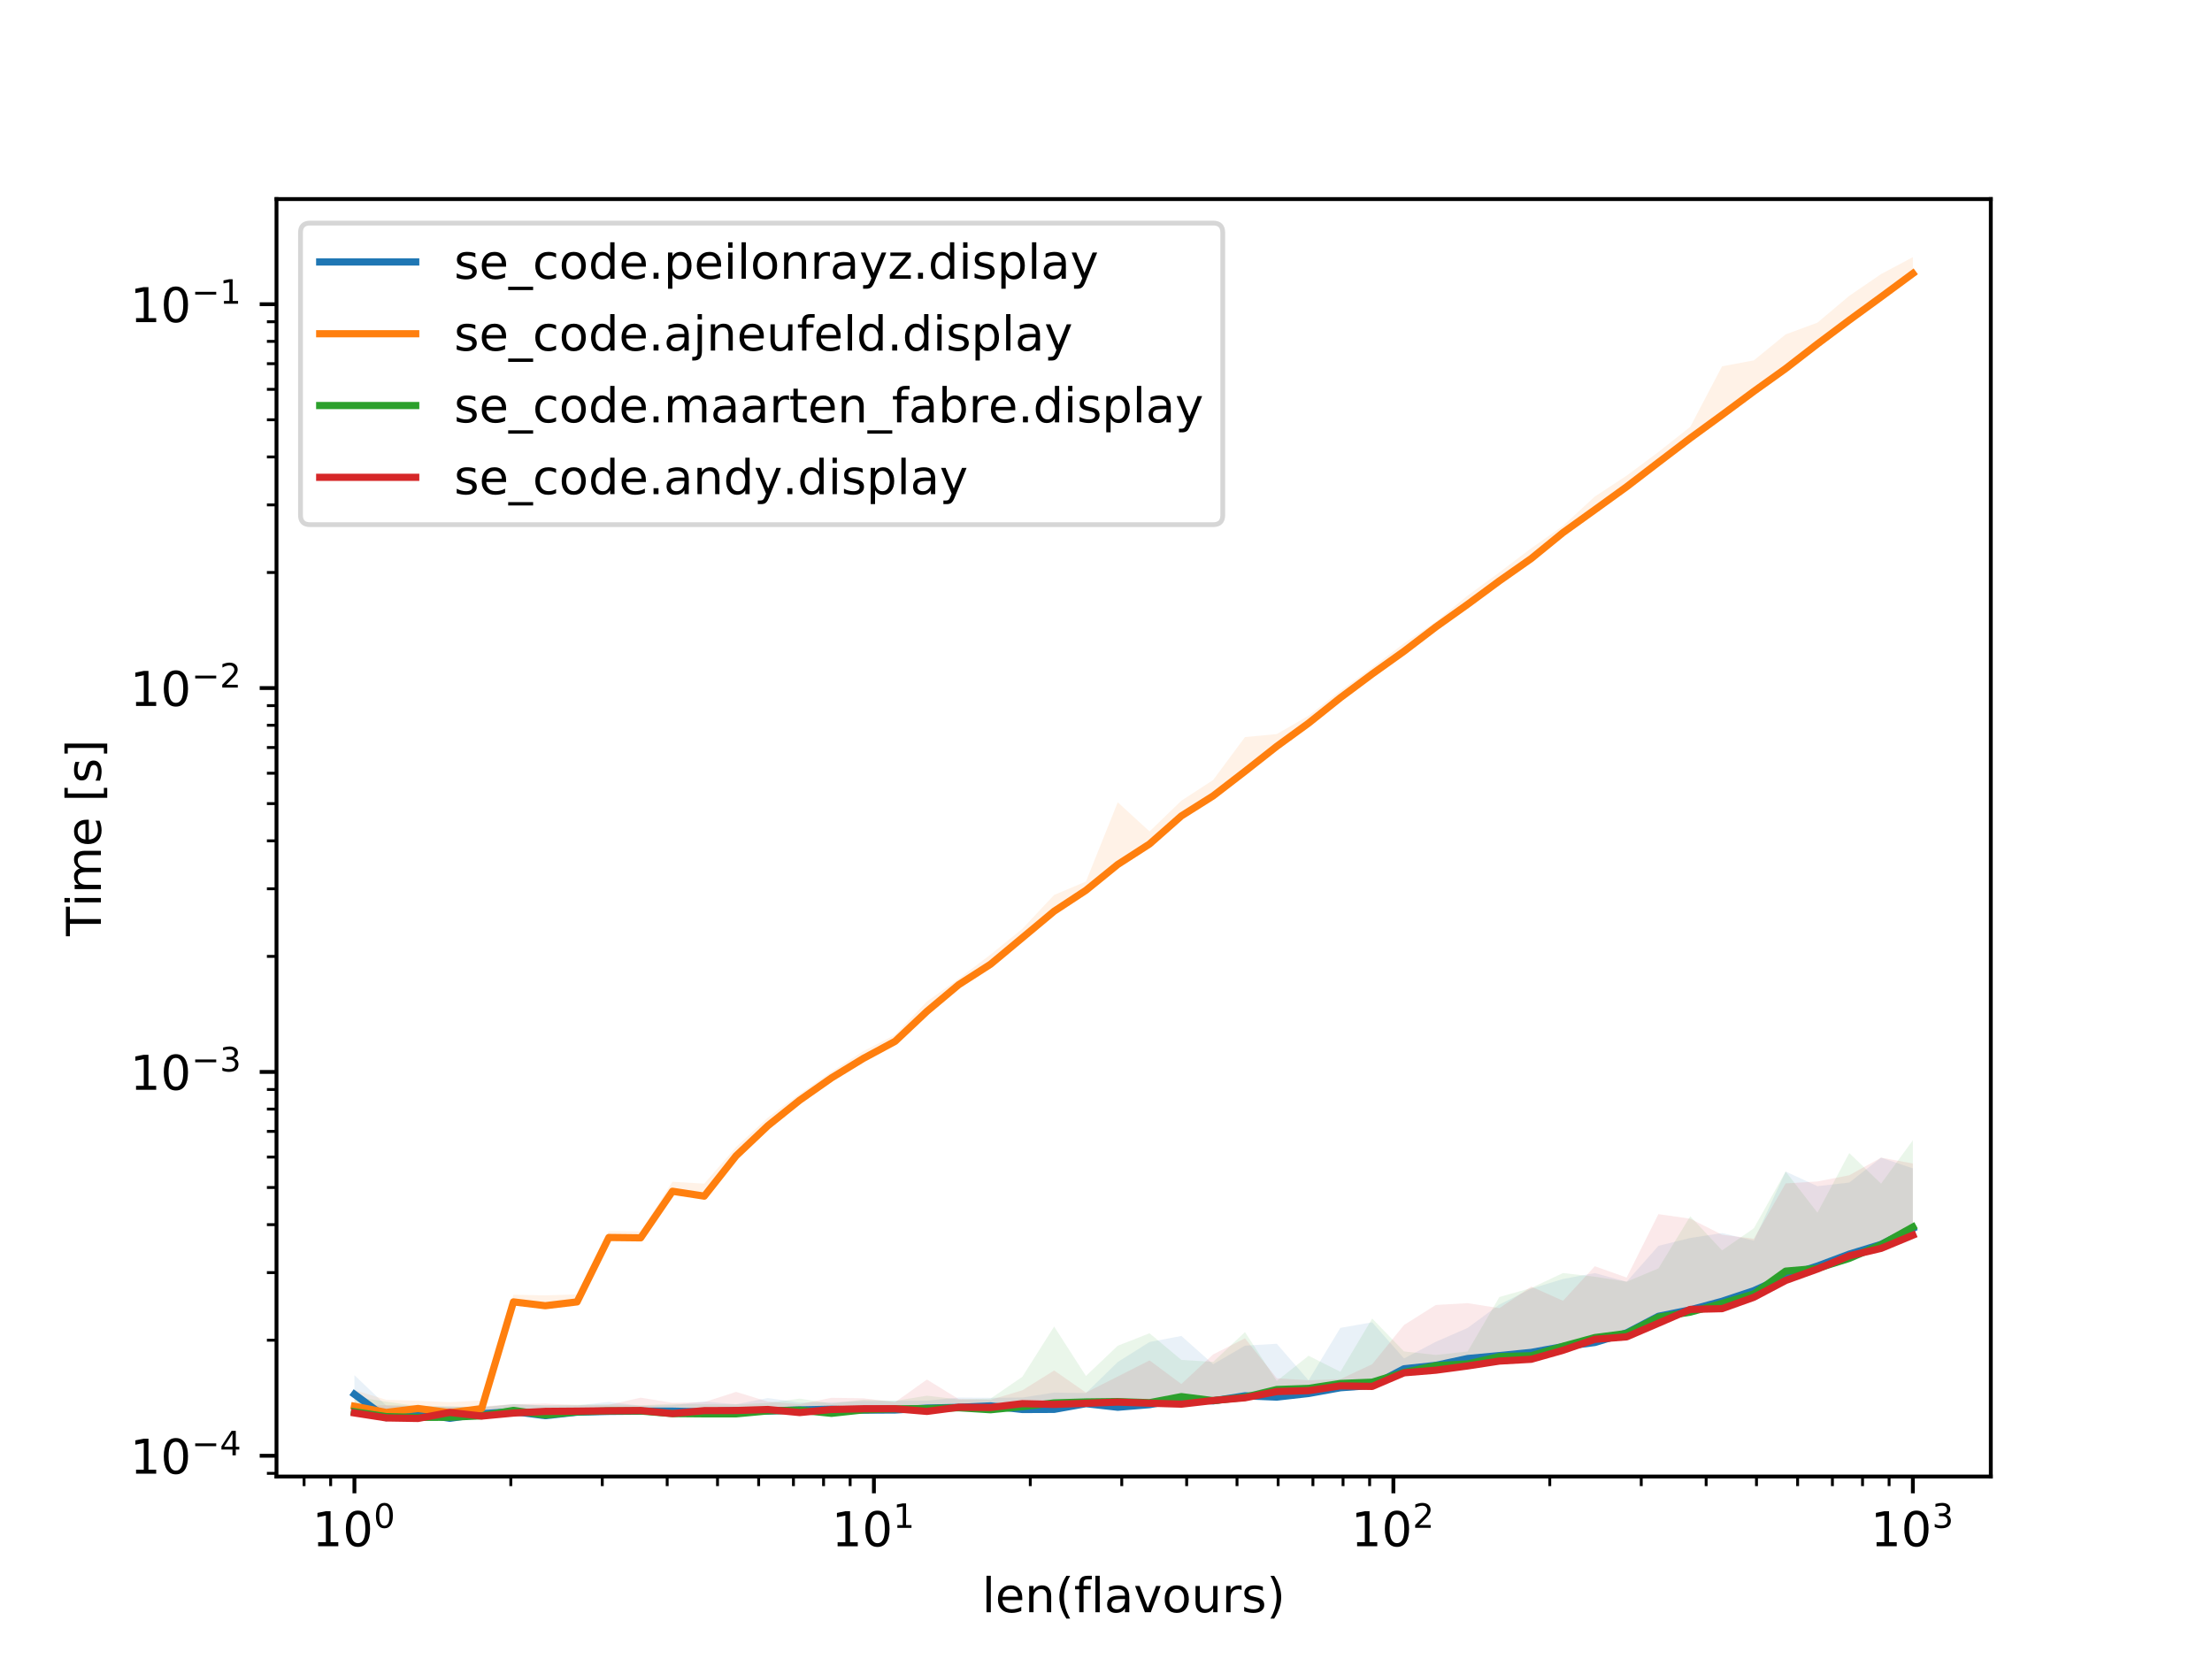 <?xml version="1.0" encoding="utf-8" standalone="no"?>
<!DOCTYPE svg PUBLIC "-//W3C//DTD SVG 1.1//EN"
  "http://www.w3.org/Graphics/SVG/1.1/DTD/svg11.dtd">
<!-- Created with matplotlib (https://matplotlib.org/) -->
<svg height="345.6pt" version="1.1" viewBox="0 0 460.8 345.6" width="460.8pt" xmlns="http://www.w3.org/2000/svg" xmlns:xlink="http://www.w3.org/1999/xlink">
 <defs>
  <style type="text/css">
*{stroke-linecap:butt;stroke-linejoin:round;white-space:pre;}
  </style>
 </defs>
 <g id="figure_1">
  <g id="patch_1">
   <path d="M 0 345.6 
L 460.8 345.6 
L 460.8 0 
L 0 0 
z
" style="fill:#ffffff;"/>
  </g>
  <g id="axes_1">
   <g id="patch_2">
    <path d="M 57.6 307.584 
L 414.72 307.584 
L 414.72 41.472 
L 57.6 41.472 
z
" style="fill:#ffffff;"/>
   </g>
   <g id="PolyCollection_1">
    <path clip-path="url(#p165369f411)" d="M 73.833 290.457 
L 73.833 286.469 
L 80.458 292.792 
L 87.084 292.946 
L 93.71 292.972 
L 100.335 293.231 
L 106.961 292.485 
L 113.586 292.817 
L 120.212 292.792 
L 126.838 292.029 
L 133.463 292.843 
L 140.089 292.715 
L 146.714 291.954 
L 153.34 292.536 
L 159.966 291.235 
L 166.591 292.181 
L 173.217 292.105 
L 179.842 291.879 
L 186.468 291.804 
L 193.094 291.779 
L 199.719 291.136 
L 206.345 291.185 
L 212.97 291.136 
L 219.596 290.099 
L 226.222 290.194 
L 232.847 283.732 
L 239.473 279.56 
L 246.098 278.302 
L 252.724 284.19 
L 259.35 280.323 
L 265.975 279.93 
L 272.601 287.556 
L 279.226 276.617 
L 285.852 275.46 
L 292.478 282.988 
L 299.103 279.525 
L 305.729 276.633 
L 312.354 271.751 
L 318.98 268.451 
L 325.606 266.434 
L 332.231 265.205 
L 338.857 267.003 
L 345.482 259.531 
L 352.108 257.895 
L 358.734 256.866 
L 365.359 258.464 
L 371.985 244.056 
L 378.61 247.102 
L 385.236 246.346 
L 391.862 241.157 
L 398.487 243.399 
L 398.487 255.903 
L 398.487 255.903 
L 391.862 259.227 
L 385.236 261.259 
L 378.61 263.739 
L 371.985 265.873 
L 365.359 268.874 
L 358.734 271.085 
L 352.108 272.862 
L 345.482 274.204 
L 338.857 277.665 
L 332.231 279.665 
L 325.606 280.521 
L 318.98 281.732 
L 312.354 282.392 
L 305.729 283.007 
L 299.103 284.431 
L 292.478 285.145 
L 285.852 288.61 
L 279.226 289.092 
L 272.601 290.29 
L 265.975 291.039 
L 259.35 290.771 
L 252.724 291.829 
L 246.098 291.432 
L 239.473 292.612 
L 232.847 293.153 
L 226.222 292.408 
L 219.596 293.597 
L 212.97 293.623 
L 206.345 292.869 
L 199.719 293.179 
L 193.094 293.335 
L 186.468 293.729 
L 179.842 293.755 
L 173.217 293.571 
L 166.591 293.703 
L 159.966 293.941 
L 153.34 293.835 
L 146.714 294.127 
L 140.089 293.967 
L 133.463 293.967 
L 126.838 294.02 
L 120.212 294.18 
L 113.586 294.91 
L 106.961 294.047 
L 100.335 294.503 
L 93.71 295.46 
L 87.084 294.395 
L 80.458 295.322 
L 73.833 290.457 
z
" style="fill:#1f77b4;fill-opacity:0.1;"/>
   </g>
   <g id="PolyCollection_2">
    <path clip-path="url(#p165369f411)" d="M 73.833 292.946 
L 73.833 289.58 
L 80.458 291.605 
L 87.084 291.804 
L 93.71 292.105 
L 100.335 291.729 
L 106.961 269.723 
L 113.586 269.842 
L 120.212 269.657 
L 126.838 256.467 
L 133.463 256.539 
L 140.089 246.178 
L 146.714 246.576 
L 153.34 238.952 
L 159.966 232.818 
L 166.591 227.878 
L 173.217 223.262 
L 179.842 218.979 
L 186.468 215.576 
L 193.094 208.634 
L 199.719 203.882 
L 206.345 198.857 
L 212.97 193.494 
L 219.596 186.433 
L 226.222 183.637 
L 232.847 167.132 
L 239.473 173.2 
L 246.098 166.802 
L 252.724 162.482 
L 259.35 153.549 
L 265.975 152.92 
L 272.601 149.107 
L 279.226 143.912 
L 285.852 139.056 
L 292.478 134.029 
L 299.103 129.495 
L 305.729 124.084 
L 312.354 119.228 
L 318.98 114.21 
L 325.606 109.531 
L 332.231 103.439 
L 338.857 99.086 
L 345.482 94.158 
L 352.108 88.916 
L 358.734 76.307 
L 365.359 75.072 
L 371.985 69.658 
L 378.61 67.21 
L 385.236 61.626 
L 391.862 57.094 
L 398.487 53.568 
L 398.487 56.971 
L 398.487 56.971 
L 391.862 61.861 
L 385.236 66.69 
L 378.61 71.652 
L 371.985 76.782 
L 365.359 81.527 
L 358.734 86.441 
L 352.108 91.274 
L 345.482 96.324 
L 338.857 101.405 
L 332.231 106.191 
L 325.606 110.952 
L 318.98 116.358 
L 312.354 121.008 
L 305.729 125.896 
L 299.103 130.616 
L 292.478 135.673 
L 285.852 140.404 
L 279.226 145.351 
L 272.601 150.646 
L 265.975 155.47 
L 259.35 160.687 
L 252.724 165.797 
L 246.098 169.977 
L 239.473 175.816 
L 232.847 180.086 
L 226.222 185.468 
L 219.596 189.825 
L 212.97 195.352 
L 206.345 200.87 
L 199.719 205.129 
L 193.094 210.683 
L 186.468 216.928 
L 179.842 220.496 
L 173.217 224.545 
L 166.591 229.191 
L 159.966 234.502 
L 153.34 240.781 
L 146.714 249.176 
L 140.089 248.159 
L 133.463 257.867 
L 126.838 257.792 
L 120.212 271.209 
L 113.586 272.004 
L 106.961 271.209 
L 100.335 293.44 
L 93.71 294.288 
L 87.084 293.414 
L 80.458 294.234 
L 73.833 292.946 
z
" style="fill:#ff7f0e;fill-opacity:0.1;"/>
   </g>
   <g id="PolyCollection_3">
    <path clip-path="url(#p165369f411)" d="M 73.833 294.1 
L 73.833 290.99 
L 80.458 291.979 
L 87.084 292.946 
L 93.71 292.998 
L 100.335 293.101 
L 106.961 292.536 
L 113.586 292.74 
L 120.212 292.612 
L 126.838 292.561 
L 133.463 292.766 
L 140.089 292.434 
L 146.714 292.536 
L 153.34 292.561 
L 159.966 292.256 
L 166.591 291.358 
L 173.217 292.383 
L 179.842 291.58 
L 186.468 291.829 
L 193.094 290.747 
L 199.719 291.53 
L 206.345 291.358 
L 212.97 286.813 
L 219.596 276.344 
L 226.222 286.64 
L 232.847 280.341 
L 239.473 277.748 
L 246.098 283.299 
L 252.724 283.712 
L 259.35 277.499 
L 265.975 287.689 
L 272.601 282.43 
L 279.226 285.769 
L 285.852 274.674 
L 292.478 281.527 
L 299.103 282.259 
L 305.729 281.546 
L 312.354 270.189 
L 318.98 268.311 
L 325.606 265.193 
L 332.231 265.968 
L 338.857 267.003 
L 345.482 264.232 
L 352.108 253.369 
L 358.734 260.481 
L 365.359 255.868 
L 371.985 244.05 
L 378.61 252.626 
L 385.236 240.206 
L 391.862 246.576 
L 398.487 237.531 
L 398.487 255.611 
L 398.487 255.611 
L 391.862 259.296 
L 385.236 262.141 
L 378.61 264.221 
L 371.985 264.801 
L 365.359 269.552 
L 358.734 271.514 
L 352.108 273.343 
L 345.482 274.385 
L 338.857 277.781 
L 332.231 278.642 
L 325.606 280.449 
L 318.98 282.43 
L 312.354 282.602 
L 305.729 284.13 
L 299.103 284.492 
L 292.478 285.895 
L 285.852 287.933 
L 279.226 288.203 
L 272.601 289.23 
L 265.975 289.463 
L 259.35 291.063 
L 252.724 291.779 
L 246.098 290.941 
L 239.473 292.206 
L 232.847 291.979 
L 226.222 292.055 
L 219.596 292.256 
L 212.97 293.024 
L 206.345 293.676 
L 199.719 294.1 
L 193.094 293.44 
L 186.468 293.492 
L 179.842 293.703 
L 173.217 294.422 
L 166.591 293.755 
L 159.966 293.914 
L 153.34 294.53 
L 146.714 294.53 
L 140.089 294.476 
L 133.463 293.941 
L 126.838 293.914 
L 120.212 294.127 
L 113.586 294.774 
L 106.961 293.808 
L 100.335 294.937 
L 93.71 295.239 
L 87.084 295.267 
L 80.458 295.102 
L 73.833 294.1 
z
" style="fill:#2ca02c;fill-opacity:0.1;"/>
   </g>
   <g id="PolyCollection_4">
    <path clip-path="url(#p165369f411)" d="M 73.833 294.341 
L 73.833 292.869 
L 80.458 292.74 
L 87.084 292.869 
L 93.71 293.179 
L 100.335 292.998 
L 106.961 292.51 
L 113.586 292.383 
L 120.212 292.715 
L 126.838 292.638 
L 133.463 291.161 
L 140.089 292.231 
L 146.714 292.08 
L 153.34 289.957 
L 159.966 291.979 
L 166.591 292.51 
L 173.217 291.185 
L 179.842 291.284 
L 186.468 292.105 
L 193.094 287.38 
L 199.719 291.456 
L 206.345 291.605 
L 212.97 289.627 
L 219.596 285.497 
L 226.222 290.099 
L 232.847 286.748 
L 239.473 283.397 
L 246.098 288.315 
L 252.724 282.146 
L 259.35 278.796 
L 265.975 287.117 
L 272.601 287.534 
L 279.226 287.292 
L 285.852 284.19 
L 292.478 276.026 
L 299.103 271.849 
L 305.729 271.472 
L 312.354 272.516 
L 318.98 268.021 
L 325.606 270.975 
L 332.231 263.784 
L 338.857 266.134 
L 345.482 252.927 
L 352.108 253.877 
L 358.734 257.215 
L 365.359 258.055 
L 371.985 246.528 
L 378.61 246.117 
L 385.236 244.828 
L 391.862 241.151 
L 398.487 242.38 
L 398.487 257.307 
L 398.487 257.307 
L 391.862 260.058 
L 385.236 261.603 
L 378.61 264.357 
L 371.985 266.748 
L 365.359 270.243 
L 358.734 272.617 
L 352.108 272.775 
L 345.482 275.647 
L 338.857 278.489 
L 332.231 279.003 
L 325.606 281.287 
L 318.98 283.162 
L 312.354 283.534 
L 305.729 284.553 
L 299.103 285.435 
L 292.478 285.98 
L 285.852 288.816 
L 279.226 288.701 
L 272.601 289.697 
L 265.975 289.886 
L 259.35 291.185 
L 252.724 291.754 
L 246.098 292.51 
L 239.473 292.307 
L 232.847 292.08 
L 226.222 292.332 
L 219.596 292.561 
L 212.97 292.408 
L 206.345 293.205 
L 199.719 293.153 
L 193.094 294.02 
L 186.468 293.466 
L 179.842 293.466 
L 173.217 293.623 
L 166.591 294.261 
L 159.966 293.623 
L 153.34 293.835 
L 146.714 293.861 
L 140.089 294.476 
L 133.463 293.835 
L 126.838 293.888 
L 120.212 293.967 
L 113.586 294.02 
L 106.961 294.368 
L 100.335 294.992 
L 93.71 294.234 
L 87.084 295.488 
L 80.458 295.377 
L 73.833 294.341 
z
" style="fill:#d62728;fill-opacity:0.1;"/>
   </g>
   <g id="matplotlib.axis_1">
    <g id="xtick_1">
     <g id="line2d_1">
      <defs>
       <path d="M 0 0 
L 0 3.5 
" id="m84c8f9460c" style="stroke:#000000;stroke-width:0.8;"/>
      </defs>
      <g>
       <use style="stroke:#000000;stroke-width:0.8;" x="73.833" xlink:href="#m84c8f9460c" y="307.584"/>
      </g>
     </g>
     <g id="text_1">
      <!-- $\mathdefault{10^{0}}$ -->
      <defs>
       <path d="M 12.406 8.297 
L 28.516 8.297 
L 28.516 63.922 
L 10.984 60.406 
L 10.984 69.391 
L 28.422 72.906 
L 38.281 72.906 
L 38.281 8.297 
L 54.391 8.297 
L 54.391 0 
L 12.406 0 
z
" id="DejaVuSans-49"/>
       <path d="M 31.781 66.406 
Q 24.172 66.406 20.328 58.906 
Q 16.5 51.422 16.5 36.375 
Q 16.5 21.391 20.328 13.891 
Q 24.172 6.391 31.781 6.391 
Q 39.453 6.391 43.281 13.891 
Q 47.125 21.391 47.125 36.375 
Q 47.125 51.422 43.281 58.906 
Q 39.453 66.406 31.781 66.406 
z
M 31.781 74.219 
Q 44.047 74.219 50.516 64.516 
Q 56.984 54.828 56.984 36.375 
Q 56.984 17.969 50.516 8.266 
Q 44.047 -1.422 31.781 -1.422 
Q 19.531 -1.422 13.062 8.266 
Q 6.594 17.969 6.594 36.375 
Q 6.594 54.828 13.062 64.516 
Q 19.531 74.219 31.781 74.219 
z
" id="DejaVuSans-48"/>
      </defs>
      <g transform="translate(65.033 322.182)scale(0.1 -0.1)">
       <use transform="translate(0 0.766)" xlink:href="#DejaVuSans-49"/>
       <use transform="translate(63.623 0.766)" xlink:href="#DejaVuSans-48"/>
       <use transform="translate(128.203 39.047)scale(0.7)" xlink:href="#DejaVuSans-48"/>
      </g>
     </g>
    </g>
    <g id="xtick_2">
     <g id="line2d_2">
      <g>
       <use style="stroke:#000000;stroke-width:0.8;" x="182.051" xlink:href="#m84c8f9460c" y="307.584"/>
      </g>
     </g>
     <g id="text_2">
      <!-- $\mathdefault{10^{1}}$ -->
      <g transform="translate(173.251 322.182)scale(0.1 -0.1)">
       <use transform="translate(0 0.684)" xlink:href="#DejaVuSans-49"/>
       <use transform="translate(63.623 0.684)" xlink:href="#DejaVuSans-48"/>
       <use transform="translate(128.203 38.966)scale(0.7)" xlink:href="#DejaVuSans-49"/>
      </g>
     </g>
    </g>
    <g id="xtick_3">
     <g id="line2d_3">
      <g>
       <use style="stroke:#000000;stroke-width:0.8;" x="290.269" xlink:href="#m84c8f9460c" y="307.584"/>
      </g>
     </g>
     <g id="text_3">
      <!-- $\mathdefault{10^{2}}$ -->
      <defs>
       <path d="M 19.188 8.297 
L 53.609 8.297 
L 53.609 0 
L 7.328 0 
L 7.328 8.297 
Q 12.938 14.109 22.625 23.891 
Q 32.328 33.688 34.812 36.531 
Q 39.547 41.844 41.422 45.531 
Q 43.312 49.219 43.312 52.781 
Q 43.312 58.594 39.234 62.25 
Q 35.156 65.922 28.609 65.922 
Q 23.969 65.922 18.812 64.312 
Q 13.672 62.703 7.812 59.422 
L 7.812 69.391 
Q 13.766 71.781 18.938 73 
Q 24.125 74.219 28.422 74.219 
Q 39.75 74.219 46.484 68.547 
Q 53.219 62.891 53.219 53.422 
Q 53.219 48.922 51.531 44.891 
Q 49.859 40.875 45.406 35.406 
Q 44.188 33.984 37.641 27.219 
Q 31.109 20.453 19.188 8.297 
z
" id="DejaVuSans-50"/>
      </defs>
      <g transform="translate(281.469 322.182)scale(0.1 -0.1)">
       <use transform="translate(0 0.766)" xlink:href="#DejaVuSans-49"/>
       <use transform="translate(63.623 0.766)" xlink:href="#DejaVuSans-48"/>
       <use transform="translate(128.203 39.047)scale(0.7)" xlink:href="#DejaVuSans-50"/>
      </g>
     </g>
    </g>
    <g id="xtick_4">
     <g id="line2d_4">
      <g>
       <use style="stroke:#000000;stroke-width:0.8;" x="398.487" xlink:href="#m84c8f9460c" y="307.584"/>
      </g>
     </g>
     <g id="text_4">
      <!-- $\mathdefault{10^{3}}$ -->
      <defs>
       <path d="M 40.578 39.312 
Q 47.656 37.797 51.625 33 
Q 55.609 28.219 55.609 21.188 
Q 55.609 10.406 48.188 4.484 
Q 40.766 -1.422 27.094 -1.422 
Q 22.516 -1.422 17.656 -0.516 
Q 12.797 0.391 7.625 2.203 
L 7.625 11.719 
Q 11.719 9.328 16.594 8.109 
Q 21.484 6.891 26.812 6.891 
Q 36.078 6.891 40.938 10.547 
Q 45.797 14.203 45.797 21.188 
Q 45.797 27.641 41.281 31.266 
Q 36.766 34.906 28.719 34.906 
L 20.219 34.906 
L 20.219 43.016 
L 29.109 43.016 
Q 36.375 43.016 40.234 45.922 
Q 44.094 48.828 44.094 54.297 
Q 44.094 59.906 40.109 62.906 
Q 36.141 65.922 28.719 65.922 
Q 24.656 65.922 20.016 65.031 
Q 15.375 64.156 9.812 62.312 
L 9.812 71.094 
Q 15.438 72.656 20.344 73.438 
Q 25.25 74.219 29.594 74.219 
Q 40.828 74.219 47.359 69.109 
Q 53.906 64.016 53.906 55.328 
Q 53.906 49.266 50.438 45.094 
Q 46.969 40.922 40.578 39.312 
z
" id="DejaVuSans-51"/>
      </defs>
      <g transform="translate(389.687 322.182)scale(0.1 -0.1)">
       <use transform="translate(0 0.766)" xlink:href="#DejaVuSans-49"/>
       <use transform="translate(63.623 0.766)" xlink:href="#DejaVuSans-48"/>
       <use transform="translate(128.203 39.047)scale(0.7)" xlink:href="#DejaVuSans-51"/>
      </g>
     </g>
    </g>
    <g id="xtick_5">
     <g id="line2d_5">
      <defs>
       <path d="M 0 0 
L 0 2 
" id="m1222e945a0" style="stroke:#000000;stroke-width:0.6;"/>
      </defs>
      <g>
       <use style="stroke:#000000;stroke-width:0.6;" x="63.345" xlink:href="#m1222e945a0" y="307.584"/>
      </g>
     </g>
    </g>
    <g id="xtick_6">
     <g id="line2d_6">
      <g>
       <use style="stroke:#000000;stroke-width:0.6;" x="68.881" xlink:href="#m1222e945a0" y="307.584"/>
      </g>
     </g>
    </g>
    <g id="xtick_7">
     <g id="line2d_7">
      <g>
       <use style="stroke:#000000;stroke-width:0.6;" x="106.41" xlink:href="#m1222e945a0" y="307.584"/>
      </g>
     </g>
    </g>
    <g id="xtick_8">
     <g id="line2d_8">
      <g>
       <use style="stroke:#000000;stroke-width:0.6;" x="125.466" xlink:href="#m1222e945a0" y="307.584"/>
      </g>
     </g>
    </g>
    <g id="xtick_9">
     <g id="line2d_9">
      <g>
       <use style="stroke:#000000;stroke-width:0.6;" x="138.987" xlink:href="#m1222e945a0" y="307.584"/>
      </g>
     </g>
    </g>
    <g id="xtick_10">
     <g id="line2d_10">
      <g>
       <use style="stroke:#000000;stroke-width:0.6;" x="149.474" xlink:href="#m1222e945a0" y="307.584"/>
      </g>
     </g>
    </g>
    <g id="xtick_11">
     <g id="line2d_11">
      <g>
       <use style="stroke:#000000;stroke-width:0.6;" x="158.043" xlink:href="#m1222e945a0" y="307.584"/>
      </g>
     </g>
    </g>
    <g id="xtick_12">
     <g id="line2d_12">
      <g>
       <use style="stroke:#000000;stroke-width:0.6;" x="165.288" xlink:href="#m1222e945a0" y="307.584"/>
      </g>
     </g>
    </g>
    <g id="xtick_13">
     <g id="line2d_13">
      <g>
       <use style="stroke:#000000;stroke-width:0.6;" x="171.563" xlink:href="#m1222e945a0" y="307.584"/>
      </g>
     </g>
    </g>
    <g id="xtick_14">
     <g id="line2d_14">
      <g>
       <use style="stroke:#000000;stroke-width:0.6;" x="177.099" xlink:href="#m1222e945a0" y="307.584"/>
      </g>
     </g>
    </g>
    <g id="xtick_15">
     <g id="line2d_15">
      <g>
       <use style="stroke:#000000;stroke-width:0.6;" x="214.628" xlink:href="#m1222e945a0" y="307.584"/>
      </g>
     </g>
    </g>
    <g id="xtick_16">
     <g id="line2d_16">
      <g>
       <use style="stroke:#000000;stroke-width:0.6;" x="233.684" xlink:href="#m1222e945a0" y="307.584"/>
      </g>
     </g>
    </g>
    <g id="xtick_17">
     <g id="line2d_17">
      <g>
       <use style="stroke:#000000;stroke-width:0.6;" x="247.205" xlink:href="#m1222e945a0" y="307.584"/>
      </g>
     </g>
    </g>
    <g id="xtick_18">
     <g id="line2d_18">
      <g>
       <use style="stroke:#000000;stroke-width:0.6;" x="257.692" xlink:href="#m1222e945a0" y="307.584"/>
      </g>
     </g>
    </g>
    <g id="xtick_19">
     <g id="line2d_19">
      <g>
       <use style="stroke:#000000;stroke-width:0.6;" x="266.261" xlink:href="#m1222e945a0" y="307.584"/>
      </g>
     </g>
    </g>
    <g id="xtick_20">
     <g id="line2d_20">
      <g>
       <use style="stroke:#000000;stroke-width:0.6;" x="273.506" xlink:href="#m1222e945a0" y="307.584"/>
      </g>
     </g>
    </g>
    <g id="xtick_21">
     <g id="line2d_21">
      <g>
       <use style="stroke:#000000;stroke-width:0.6;" x="279.782" xlink:href="#m1222e945a0" y="307.584"/>
      </g>
     </g>
    </g>
    <g id="xtick_22">
     <g id="line2d_22">
      <g>
       <use style="stroke:#000000;stroke-width:0.6;" x="285.317" xlink:href="#m1222e945a0" y="307.584"/>
      </g>
     </g>
    </g>
    <g id="xtick_23">
     <g id="line2d_23">
      <g>
       <use style="stroke:#000000;stroke-width:0.6;" x="322.846" xlink:href="#m1222e945a0" y="307.584"/>
      </g>
     </g>
    </g>
    <g id="xtick_24">
     <g id="line2d_24">
      <g>
       <use style="stroke:#000000;stroke-width:0.6;" x="341.902" xlink:href="#m1222e945a0" y="307.584"/>
      </g>
     </g>
    </g>
    <g id="xtick_25">
     <g id="line2d_25">
      <g>
       <use style="stroke:#000000;stroke-width:0.6;" x="355.423" xlink:href="#m1222e945a0" y="307.584"/>
      </g>
     </g>
    </g>
    <g id="xtick_26">
     <g id="line2d_26">
      <g>
       <use style="stroke:#000000;stroke-width:0.6;" x="365.91" xlink:href="#m1222e945a0" y="307.584"/>
      </g>
     </g>
    </g>
    <g id="xtick_27">
     <g id="line2d_27">
      <g>
       <use style="stroke:#000000;stroke-width:0.6;" x="374.479" xlink:href="#m1222e945a0" y="307.584"/>
      </g>
     </g>
    </g>
    <g id="xtick_28">
     <g id="line2d_28">
      <g>
       <use style="stroke:#000000;stroke-width:0.6;" x="381.724" xlink:href="#m1222e945a0" y="307.584"/>
      </g>
     </g>
    </g>
    <g id="xtick_29">
     <g id="line2d_29">
      <g>
       <use style="stroke:#000000;stroke-width:0.6;" x="388" xlink:href="#m1222e945a0" y="307.584"/>
      </g>
     </g>
    </g>
    <g id="xtick_30">
     <g id="line2d_30">
      <g>
       <use style="stroke:#000000;stroke-width:0.6;" x="393.535" xlink:href="#m1222e945a0" y="307.584"/>
      </g>
     </g>
    </g>
    <g id="text_5">
     <!-- len(flavours) -->
     <defs>
      <path d="M 9.422 75.984 
L 18.406 75.984 
L 18.406 0 
L 9.422 0 
z
" id="DejaVuSans-108"/>
      <path d="M 56.203 29.594 
L 56.203 25.203 
L 14.891 25.203 
Q 15.484 15.922 20.484 11.062 
Q 25.484 6.203 34.422 6.203 
Q 39.594 6.203 44.453 7.469 
Q 49.312 8.734 54.109 11.281 
L 54.109 2.781 
Q 49.266 0.734 44.188 -0.344 
Q 39.109 -1.422 33.891 -1.422 
Q 20.797 -1.422 13.156 6.188 
Q 5.516 13.812 5.516 26.812 
Q 5.516 40.234 12.766 48.109 
Q 20.016 56 32.328 56 
Q 43.359 56 49.781 48.891 
Q 56.203 41.797 56.203 29.594 
z
M 47.219 32.234 
Q 47.125 39.594 43.094 43.984 
Q 39.062 48.391 32.422 48.391 
Q 24.906 48.391 20.391 44.141 
Q 15.875 39.891 15.188 32.172 
z
" id="DejaVuSans-101"/>
      <path d="M 54.891 33.016 
L 54.891 0 
L 45.906 0 
L 45.906 32.719 
Q 45.906 40.484 42.875 44.328 
Q 39.844 48.188 33.797 48.188 
Q 26.516 48.188 22.312 43.547 
Q 18.109 38.922 18.109 30.906 
L 18.109 0 
L 9.078 0 
L 9.078 54.688 
L 18.109 54.688 
L 18.109 46.188 
Q 21.344 51.125 25.703 53.562 
Q 30.078 56 35.797 56 
Q 45.219 56 50.047 50.172 
Q 54.891 44.344 54.891 33.016 
z
" id="DejaVuSans-110"/>
      <path d="M 31 75.875 
Q 24.469 64.656 21.281 53.656 
Q 18.109 42.672 18.109 31.391 
Q 18.109 20.125 21.312 9.062 
Q 24.516 -2 31 -13.188 
L 23.188 -13.188 
Q 15.875 -1.703 12.234 9.375 
Q 8.594 20.453 8.594 31.391 
Q 8.594 42.281 12.203 53.312 
Q 15.828 64.359 23.188 75.875 
z
" id="DejaVuSans-40"/>
      <path d="M 37.109 75.984 
L 37.109 68.5 
L 28.516 68.5 
Q 23.688 68.5 21.797 66.547 
Q 19.922 64.594 19.922 59.516 
L 19.922 54.688 
L 34.719 54.688 
L 34.719 47.703 
L 19.922 47.703 
L 19.922 0 
L 10.891 0 
L 10.891 47.703 
L 2.297 47.703 
L 2.297 54.688 
L 10.891 54.688 
L 10.891 58.5 
Q 10.891 67.625 15.141 71.797 
Q 19.391 75.984 28.609 75.984 
z
" id="DejaVuSans-102"/>
      <path d="M 34.281 27.484 
Q 23.391 27.484 19.188 25 
Q 14.984 22.516 14.984 16.5 
Q 14.984 11.719 18.141 8.906 
Q 21.297 6.109 26.703 6.109 
Q 34.188 6.109 38.703 11.406 
Q 43.219 16.703 43.219 25.484 
L 43.219 27.484 
z
M 52.203 31.203 
L 52.203 0 
L 43.219 0 
L 43.219 8.297 
Q 40.141 3.328 35.547 0.953 
Q 30.953 -1.422 24.312 -1.422 
Q 15.922 -1.422 10.953 3.297 
Q 6 8.016 6 15.922 
Q 6 25.141 12.172 29.828 
Q 18.359 34.516 30.609 34.516 
L 43.219 34.516 
L 43.219 35.406 
Q 43.219 41.609 39.141 45 
Q 35.062 48.391 27.688 48.391 
Q 23 48.391 18.547 47.266 
Q 14.109 46.141 10.016 43.891 
L 10.016 52.203 
Q 14.938 54.109 19.578 55.047 
Q 24.219 56 28.609 56 
Q 40.484 56 46.344 49.844 
Q 52.203 43.703 52.203 31.203 
z
" id="DejaVuSans-97"/>
      <path d="M 2.984 54.688 
L 12.5 54.688 
L 29.594 8.797 
L 46.688 54.688 
L 56.203 54.688 
L 35.688 0 
L 23.484 0 
z
" id="DejaVuSans-118"/>
      <path d="M 30.609 48.391 
Q 23.391 48.391 19.188 42.75 
Q 14.984 37.109 14.984 27.297 
Q 14.984 17.484 19.156 11.844 
Q 23.344 6.203 30.609 6.203 
Q 37.797 6.203 41.984 11.859 
Q 46.188 17.531 46.188 27.297 
Q 46.188 37.016 41.984 42.703 
Q 37.797 48.391 30.609 48.391 
z
M 30.609 56 
Q 42.328 56 49.016 48.375 
Q 55.719 40.766 55.719 27.297 
Q 55.719 13.875 49.016 6.219 
Q 42.328 -1.422 30.609 -1.422 
Q 18.844 -1.422 12.172 6.219 
Q 5.516 13.875 5.516 27.297 
Q 5.516 40.766 12.172 48.375 
Q 18.844 56 30.609 56 
z
" id="DejaVuSans-111"/>
      <path d="M 8.5 21.578 
L 8.5 54.688 
L 17.484 54.688 
L 17.484 21.922 
Q 17.484 14.156 20.5 10.266 
Q 23.531 6.391 29.594 6.391 
Q 36.859 6.391 41.078 11.031 
Q 45.312 15.672 45.312 23.688 
L 45.312 54.688 
L 54.297 54.688 
L 54.297 0 
L 45.312 0 
L 45.312 8.406 
Q 42.047 3.422 37.719 1 
Q 33.406 -1.422 27.688 -1.422 
Q 18.266 -1.422 13.375 4.438 
Q 8.5 10.297 8.5 21.578 
z
M 31.109 56 
z
" id="DejaVuSans-117"/>
      <path d="M 41.109 46.297 
Q 39.594 47.172 37.812 47.578 
Q 36.031 48 33.891 48 
Q 26.266 48 22.188 43.047 
Q 18.109 38.094 18.109 28.812 
L 18.109 0 
L 9.078 0 
L 9.078 54.688 
L 18.109 54.688 
L 18.109 46.188 
Q 20.953 51.172 25.484 53.578 
Q 30.031 56 36.531 56 
Q 37.453 56 38.578 55.875 
Q 39.703 55.766 41.062 55.516 
z
" id="DejaVuSans-114"/>
      <path d="M 44.281 53.078 
L 44.281 44.578 
Q 40.484 46.531 36.375 47.5 
Q 32.281 48.484 27.875 48.484 
Q 21.188 48.484 17.844 46.438 
Q 14.5 44.391 14.5 40.281 
Q 14.5 37.156 16.891 35.375 
Q 19.281 33.594 26.516 31.984 
L 29.594 31.297 
Q 39.156 29.25 43.188 25.516 
Q 47.219 21.781 47.219 15.094 
Q 47.219 7.469 41.188 3.016 
Q 35.156 -1.422 24.609 -1.422 
Q 20.219 -1.422 15.453 -0.562 
Q 10.688 0.297 5.422 2 
L 5.422 11.281 
Q 10.406 8.688 15.234 7.391 
Q 20.062 6.109 24.812 6.109 
Q 31.156 6.109 34.562 8.281 
Q 37.984 10.453 37.984 14.406 
Q 37.984 18.062 35.516 20.016 
Q 33.062 21.969 24.703 23.781 
L 21.578 24.516 
Q 13.234 26.266 9.516 29.906 
Q 5.812 33.547 5.812 39.891 
Q 5.812 47.609 11.281 51.797 
Q 16.75 56 26.812 56 
Q 31.781 56 36.172 55.266 
Q 40.578 54.547 44.281 53.078 
z
" id="DejaVuSans-115"/>
      <path d="M 8.016 75.875 
L 15.828 75.875 
Q 23.141 64.359 26.781 53.312 
Q 30.422 42.281 30.422 31.391 
Q 30.422 20.453 26.781 9.375 
Q 23.141 -1.703 15.828 -13.188 
L 8.016 -13.188 
Q 14.5 -2 17.703 9.062 
Q 20.906 20.125 20.906 31.391 
Q 20.906 42.672 17.703 53.656 
Q 14.5 64.656 8.016 75.875 
z
" id="DejaVuSans-41"/>
     </defs>
     <g transform="translate(204.563 335.861)scale(0.1 -0.1)">
      <use xlink:href="#DejaVuSans-108"/>
      <use x="27.783" xlink:href="#DejaVuSans-101"/>
      <use x="89.307" xlink:href="#DejaVuSans-110"/>
      <use x="152.686" xlink:href="#DejaVuSans-40"/>
      <use x="191.699" xlink:href="#DejaVuSans-102"/>
      <use x="226.904" xlink:href="#DejaVuSans-108"/>
      <use x="254.688" xlink:href="#DejaVuSans-97"/>
      <use x="315.967" xlink:href="#DejaVuSans-118"/>
      <use x="375.146" xlink:href="#DejaVuSans-111"/>
      <use x="436.328" xlink:href="#DejaVuSans-117"/>
      <use x="499.707" xlink:href="#DejaVuSans-114"/>
      <use x="540.82" xlink:href="#DejaVuSans-115"/>
      <use x="592.92" xlink:href="#DejaVuSans-41"/>
     </g>
    </g>
   </g>
   <g id="matplotlib.axis_2">
    <g id="ytick_1">
     <g id="line2d_31">
      <defs>
       <path d="M 0 0 
L -3.5 0 
" id="m4218abf5c5" style="stroke:#000000;stroke-width:0.8;"/>
      </defs>
      <g>
       <use style="stroke:#000000;stroke-width:0.8;" x="57.6" xlink:href="#m4218abf5c5" y="303.265"/>
      </g>
     </g>
     <g id="text_6">
      <!-- $\mathdefault{10^{-4}}$ -->
      <defs>
       <path d="M 10.594 35.5 
L 73.188 35.5 
L 73.188 27.203 
L 10.594 27.203 
z
" id="DejaVuSans-8722"/>
       <path d="M 37.797 64.312 
L 12.891 25.391 
L 37.797 25.391 
z
M 35.203 72.906 
L 47.609 72.906 
L 47.609 25.391 
L 58.016 25.391 
L 58.016 17.188 
L 47.609 17.188 
L 47.609 0 
L 37.797 0 
L 37.797 17.188 
L 4.891 17.188 
L 4.891 26.703 
z
" id="DejaVuSans-52"/>
      </defs>
      <g transform="translate(27.1 307.064)scale(0.1 -0.1)">
       <use transform="translate(0 0.684)" xlink:href="#DejaVuSans-49"/>
       <use transform="translate(63.623 0.684)" xlink:href="#DejaVuSans-48"/>
       <use transform="translate(128.203 38.966)scale(0.7)" xlink:href="#DejaVuSans-8722"/>
       <use transform="translate(186.855 38.966)scale(0.7)" xlink:href="#DejaVuSans-52"/>
      </g>
     </g>
    </g>
    <g id="ytick_2">
     <g id="line2d_32">
      <g>
       <use style="stroke:#000000;stroke-width:0.8;" x="57.6" xlink:href="#m4218abf5c5" y="223.301"/>
      </g>
     </g>
     <g id="text_7">
      <!-- $\mathdefault{10^{-3}}$ -->
      <g transform="translate(27.1 227.1)scale(0.1 -0.1)">
       <use transform="translate(0 0.766)" xlink:href="#DejaVuSans-49"/>
       <use transform="translate(63.623 0.766)" xlink:href="#DejaVuSans-48"/>
       <use transform="translate(128.203 39.047)scale(0.7)" xlink:href="#DejaVuSans-8722"/>
       <use transform="translate(186.855 39.047)scale(0.7)" xlink:href="#DejaVuSans-51"/>
      </g>
     </g>
    </g>
    <g id="ytick_3">
     <g id="line2d_33">
      <g>
       <use style="stroke:#000000;stroke-width:0.8;" x="57.6" xlink:href="#m4218abf5c5" y="143.336"/>
      </g>
     </g>
     <g id="text_8">
      <!-- $\mathdefault{10^{-2}}$ -->
      <g transform="translate(27.1 147.135)scale(0.1 -0.1)">
       <use transform="translate(0 0.766)" xlink:href="#DejaVuSans-49"/>
       <use transform="translate(63.623 0.766)" xlink:href="#DejaVuSans-48"/>
       <use transform="translate(128.203 39.047)scale(0.7)" xlink:href="#DejaVuSans-8722"/>
       <use transform="translate(186.855 39.047)scale(0.7)" xlink:href="#DejaVuSans-50"/>
      </g>
     </g>
    </g>
    <g id="ytick_4">
     <g id="line2d_34">
      <g>
       <use style="stroke:#000000;stroke-width:0.8;" x="57.6" xlink:href="#m4218abf5c5" y="63.371"/>
      </g>
     </g>
     <g id="text_9">
      <!-- $\mathdefault{10^{-1}}$ -->
      <g transform="translate(27.1 67.171)scale(0.1 -0.1)">
       <use transform="translate(0 0.684)" xlink:href="#DejaVuSans-49"/>
       <use transform="translate(63.623 0.684)" xlink:href="#DejaVuSans-48"/>
       <use transform="translate(128.203 38.966)scale(0.7)" xlink:href="#DejaVuSans-8722"/>
       <use transform="translate(186.855 38.966)scale(0.7)" xlink:href="#DejaVuSans-49"/>
      </g>
     </g>
    </g>
    <g id="ytick_5">
     <g id="line2d_35">
      <defs>
       <path d="M 0 0 
L -2 0 
" id="m1be27ae1c5" style="stroke:#000000;stroke-width:0.6;"/>
      </defs>
      <g>
       <use style="stroke:#000000;stroke-width:0.6;" x="57.6" xlink:href="#m1be27ae1c5" y="306.924"/>
      </g>
     </g>
    </g>
    <g id="ytick_6">
     <g id="line2d_36">
      <g>
       <use style="stroke:#000000;stroke-width:0.6;" x="57.6" xlink:href="#m1be27ae1c5" y="279.193"/>
      </g>
     </g>
    </g>
    <g id="ytick_7">
     <g id="line2d_37">
      <g>
       <use style="stroke:#000000;stroke-width:0.6;" x="57.6" xlink:href="#m1be27ae1c5" y="265.112"/>
      </g>
     </g>
    </g>
    <g id="ytick_8">
     <g id="line2d_38">
      <g>
       <use style="stroke:#000000;stroke-width:0.6;" x="57.6" xlink:href="#m1be27ae1c5" y="255.122"/>
      </g>
     </g>
    </g>
    <g id="ytick_9">
     <g id="line2d_39">
      <g>
       <use style="stroke:#000000;stroke-width:0.6;" x="57.6" xlink:href="#m1be27ae1c5" y="247.372"/>
      </g>
     </g>
    </g>
    <g id="ytick_10">
     <g id="line2d_40">
      <g>
       <use style="stroke:#000000;stroke-width:0.6;" x="57.6" xlink:href="#m1be27ae1c5" y="241.041"/>
      </g>
     </g>
    </g>
    <g id="ytick_11">
     <g id="line2d_41">
      <g>
       <use style="stroke:#000000;stroke-width:0.6;" x="57.6" xlink:href="#m1be27ae1c5" y="235.687"/>
      </g>
     </g>
    </g>
    <g id="ytick_12">
     <g id="line2d_42">
      <g>
       <use style="stroke:#000000;stroke-width:0.6;" x="57.6" xlink:href="#m1be27ae1c5" y="231.05"/>
      </g>
     </g>
    </g>
    <g id="ytick_13">
     <g id="line2d_43">
      <g>
       <use style="stroke:#000000;stroke-width:0.6;" x="57.6" xlink:href="#m1be27ae1c5" y="226.96"/>
      </g>
     </g>
    </g>
    <g id="ytick_14">
     <g id="line2d_44">
      <g>
       <use style="stroke:#000000;stroke-width:0.6;" x="57.6" xlink:href="#m1be27ae1c5" y="199.229"/>
      </g>
     </g>
    </g>
    <g id="ytick_15">
     <g id="line2d_45">
      <g>
       <use style="stroke:#000000;stroke-width:0.6;" x="57.6" xlink:href="#m1be27ae1c5" y="185.148"/>
      </g>
     </g>
    </g>
    <g id="ytick_16">
     <g id="line2d_46">
      <g>
       <use style="stroke:#000000;stroke-width:0.6;" x="57.6" xlink:href="#m1be27ae1c5" y="175.157"/>
      </g>
     </g>
    </g>
    <g id="ytick_17">
     <g id="line2d_47">
      <g>
       <use style="stroke:#000000;stroke-width:0.6;" x="57.6" xlink:href="#m1be27ae1c5" y="167.408"/>
      </g>
     </g>
    </g>
    <g id="ytick_18">
     <g id="line2d_48">
      <g>
       <use style="stroke:#000000;stroke-width:0.6;" x="57.6" xlink:href="#m1be27ae1c5" y="161.076"/>
      </g>
     </g>
    </g>
    <g id="ytick_19">
     <g id="line2d_49">
      <g>
       <use style="stroke:#000000;stroke-width:0.6;" x="57.6" xlink:href="#m1be27ae1c5" y="155.723"/>
      </g>
     </g>
    </g>
    <g id="ytick_20">
     <g id="line2d_50">
      <g>
       <use style="stroke:#000000;stroke-width:0.6;" x="57.6" xlink:href="#m1be27ae1c5" y="151.085"/>
      </g>
     </g>
    </g>
    <g id="ytick_21">
     <g id="line2d_51">
      <g>
       <use style="stroke:#000000;stroke-width:0.6;" x="57.6" xlink:href="#m1be27ae1c5" y="146.995"/>
      </g>
     </g>
    </g>
    <g id="ytick_22">
     <g id="line2d_52">
      <g>
       <use style="stroke:#000000;stroke-width:0.6;" x="57.6" xlink:href="#m1be27ae1c5" y="119.264"/>
      </g>
     </g>
    </g>
    <g id="ytick_23">
     <g id="line2d_53">
      <g>
       <use style="stroke:#000000;stroke-width:0.6;" x="57.6" xlink:href="#m1be27ae1c5" y="105.183"/>
      </g>
     </g>
    </g>
    <g id="ytick_24">
     <g id="line2d_54">
      <g>
       <use style="stroke:#000000;stroke-width:0.6;" x="57.6" xlink:href="#m1be27ae1c5" y="95.192"/>
      </g>
     </g>
    </g>
    <g id="ytick_25">
     <g id="line2d_55">
      <g>
       <use style="stroke:#000000;stroke-width:0.6;" x="57.6" xlink:href="#m1be27ae1c5" y="87.443"/>
      </g>
     </g>
    </g>
    <g id="ytick_26">
     <g id="line2d_56">
      <g>
       <use style="stroke:#000000;stroke-width:0.6;" x="57.6" xlink:href="#m1be27ae1c5" y="81.111"/>
      </g>
     </g>
    </g>
    <g id="ytick_27">
     <g id="line2d_57">
      <g>
       <use style="stroke:#000000;stroke-width:0.6;" x="57.6" xlink:href="#m1be27ae1c5" y="75.758"/>
      </g>
     </g>
    </g>
    <g id="ytick_28">
     <g id="line2d_58">
      <g>
       <use style="stroke:#000000;stroke-width:0.6;" x="57.6" xlink:href="#m1be27ae1c5" y="71.121"/>
      </g>
     </g>
    </g>
    <g id="ytick_29">
     <g id="line2d_59">
      <g>
       <use style="stroke:#000000;stroke-width:0.6;" x="57.6" xlink:href="#m1be27ae1c5" y="67.03"/>
      </g>
     </g>
    </g>
    <g id="text_10">
     <!-- Time [s] -->
     <defs>
      <path d="M -0.297 72.906 
L 61.375 72.906 
L 61.375 64.594 
L 35.5 64.594 
L 35.5 0 
L 25.594 0 
L 25.594 64.594 
L -0.297 64.594 
z
" id="DejaVuSans-84"/>
      <path d="M 9.422 54.688 
L 18.406 54.688 
L 18.406 0 
L 9.422 0 
z
M 9.422 75.984 
L 18.406 75.984 
L 18.406 64.594 
L 9.422 64.594 
z
" id="DejaVuSans-105"/>
      <path d="M 52 44.188 
Q 55.375 50.25 60.062 53.125 
Q 64.75 56 71.094 56 
Q 79.641 56 84.281 50.016 
Q 88.922 44.047 88.922 33.016 
L 88.922 0 
L 79.891 0 
L 79.891 32.719 
Q 79.891 40.578 77.094 44.375 
Q 74.312 48.188 68.609 48.188 
Q 61.625 48.188 57.562 43.547 
Q 53.516 38.922 53.516 30.906 
L 53.516 0 
L 44.484 0 
L 44.484 32.719 
Q 44.484 40.625 41.703 44.406 
Q 38.922 48.188 33.109 48.188 
Q 26.219 48.188 22.156 43.531 
Q 18.109 38.875 18.109 30.906 
L 18.109 0 
L 9.078 0 
L 9.078 54.688 
L 18.109 54.688 
L 18.109 46.188 
Q 21.188 51.219 25.484 53.609 
Q 29.781 56 35.688 56 
Q 41.656 56 45.828 52.969 
Q 50 49.953 52 44.188 
z
" id="DejaVuSans-109"/>
      <path id="DejaVuSans-32"/>
      <path d="M 8.594 75.984 
L 29.297 75.984 
L 29.297 69 
L 17.578 69 
L 17.578 -6.203 
L 29.297 -6.203 
L 29.297 -13.188 
L 8.594 -13.188 
z
" id="DejaVuSans-91"/>
      <path d="M 30.422 75.984 
L 30.422 -13.188 
L 9.719 -13.188 
L 9.719 -6.203 
L 21.391 -6.203 
L 21.391 69 
L 9.719 69 
L 9.719 75.984 
z
" id="DejaVuSans-93"/>
     </defs>
     <g transform="translate(21.02 195.011)rotate(-90)scale(0.1 -0.1)">
      <use xlink:href="#DejaVuSans-84"/>
      <use x="61.037" xlink:href="#DejaVuSans-105"/>
      <use x="88.82" xlink:href="#DejaVuSans-109"/>
      <use x="186.232" xlink:href="#DejaVuSans-101"/>
      <use x="247.756" xlink:href="#DejaVuSans-32"/>
      <use x="279.543" xlink:href="#DejaVuSans-91"/>
      <use x="318.557" xlink:href="#DejaVuSans-115"/>
      <use x="370.656" xlink:href="#DejaVuSans-93"/>
     </g>
    </g>
   </g>
   <g id="line2d_60">
    <path clip-path="url(#p165369f411)" d="M 73.833 290.457 
L 80.458 295.322 
L 87.084 294.395 
L 93.71 295.46 
L 100.335 294.503 
L 106.961 294.047 
L 113.586 294.91 
L 120.212 294.18 
L 126.838 294.02 
L 133.463 293.967 
L 140.089 293.967 
L 146.714 294.127 
L 153.34 293.835 
L 159.966 293.941 
L 166.591 293.703 
L 173.217 293.571 
L 179.842 293.755 
L 186.468 293.729 
L 193.094 293.335 
L 199.719 293.179 
L 206.345 292.869 
L 212.97 293.623 
L 219.596 293.597 
L 226.222 292.408 
L 232.847 293.153 
L 239.473 292.612 
L 246.098 291.432 
L 252.724 291.829 
L 259.35 290.771 
L 265.975 291.039 
L 272.601 290.29 
L 279.226 289.092 
L 285.852 288.61 
L 292.478 285.145 
L 299.103 284.431 
L 305.729 283.007 
L 312.354 282.392 
L 318.98 281.732 
L 325.606 280.521 
L 332.231 279.665 
L 338.857 277.665 
L 345.482 274.204 
L 352.108 272.862 
L 358.734 271.085 
L 365.359 268.874 
L 371.985 265.873 
L 378.61 263.739 
L 385.236 261.259 
L 391.862 259.227 
L 398.487 255.903 
" style="fill:none;stroke:#1f77b4;stroke-linecap:square;stroke-width:1.5;"/>
   </g>
   <g id="line2d_61">
    <path clip-path="url(#p165369f411)" d="M 73.833 292.946 
L 80.458 294.234 
L 87.084 293.414 
L 93.71 294.288 
L 100.335 293.44 
L 106.961 271.209 
L 113.586 272.004 
L 120.212 271.209 
L 126.838 257.792 
L 133.463 257.867 
L 140.089 248.159 
L 146.714 249.176 
L 153.34 240.781 
L 159.966 234.502 
L 166.591 229.191 
L 173.217 224.545 
L 179.842 220.496 
L 186.468 216.928 
L 193.094 210.683 
L 199.719 205.129 
L 206.345 200.87 
L 212.97 195.352 
L 219.596 189.825 
L 226.222 185.468 
L 232.847 180.086 
L 239.473 175.816 
L 246.098 169.977 
L 252.724 165.797 
L 259.35 160.687 
L 265.975 155.47 
L 272.601 150.646 
L 279.226 145.351 
L 285.852 140.404 
L 292.478 135.673 
L 299.103 130.616 
L 305.729 125.896 
L 312.354 121.008 
L 318.98 116.358 
L 325.606 110.952 
L 332.231 106.191 
L 338.857 101.405 
L 345.482 96.324 
L 352.108 91.274 
L 358.734 86.441 
L 365.359 81.527 
L 371.985 76.782 
L 378.61 71.652 
L 385.236 66.69 
L 391.862 61.861 
L 398.487 56.971 
" style="fill:none;stroke:#ff7f0e;stroke-linecap:square;stroke-width:1.5;"/>
   </g>
   <g id="line2d_62">
    <path clip-path="url(#p165369f411)" d="M 73.833 294.1 
L 80.458 295.102 
L 87.084 295.267 
L 93.71 295.239 
L 100.335 294.937 
L 106.961 293.808 
L 113.586 294.774 
L 120.212 294.127 
L 126.838 293.914 
L 133.463 293.941 
L 140.089 294.476 
L 146.714 294.53 
L 153.34 294.53 
L 159.966 293.914 
L 166.591 293.755 
L 173.217 294.422 
L 179.842 293.703 
L 186.468 293.492 
L 193.094 293.44 
L 199.719 293.257 
L 206.345 293.676 
L 212.97 293.024 
L 219.596 292.256 
L 226.222 292.055 
L 232.847 291.979 
L 239.473 292.206 
L 246.098 290.941 
L 252.724 291.779 
L 259.35 291.063 
L 265.975 289.463 
L 272.601 289.23 
L 279.226 288.203 
L 285.852 287.933 
L 292.478 285.895 
L 299.103 284.492 
L 305.729 284.13 
L 312.354 282.602 
L 318.98 282.43 
L 325.606 280.449 
L 332.231 278.642 
L 338.857 277.781 
L 345.482 274.385 
L 352.108 273.343 
L 358.734 271.514 
L 365.359 269.552 
L 371.985 264.801 
L 378.61 264.221 
L 385.236 262.141 
L 391.862 259.296 
L 398.487 255.611 
" style="fill:none;stroke:#2ca02c;stroke-linecap:square;stroke-width:1.5;"/>
   </g>
   <g id="line2d_63">
    <path clip-path="url(#p165369f411)" d="M 73.833 294.341 
L 80.458 295.377 
L 87.084 295.488 
L 93.71 294.234 
L 100.335 294.992 
L 106.961 294.368 
L 113.586 294.02 
L 120.212 293.967 
L 126.838 293.888 
L 133.463 293.835 
L 140.089 294.476 
L 146.714 293.861 
L 153.34 293.835 
L 159.966 293.623 
L 166.591 294.261 
L 173.217 293.623 
L 179.842 293.466 
L 186.468 293.466 
L 193.094 294.02 
L 199.719 293.153 
L 206.345 293.205 
L 212.97 292.408 
L 219.596 292.561 
L 226.222 292.332 
L 232.847 292.08 
L 239.473 292.307 
L 246.098 292.51 
L 252.724 291.754 
L 259.35 291.185 
L 265.975 289.886 
L 272.601 289.697 
L 279.226 288.701 
L 285.852 288.816 
L 292.478 285.98 
L 299.103 285.435 
L 305.729 284.553 
L 312.354 283.534 
L 318.98 283.162 
L 325.606 281.287 
L 332.231 279.003 
L 338.857 278.489 
L 345.482 275.647 
L 352.108 272.775 
L 358.734 272.617 
L 365.359 270.243 
L 371.985 266.748 
L 378.61 264.357 
L 385.236 261.603 
L 391.862 260.058 
L 398.487 257.307 
" style="fill:none;stroke:#d62728;stroke-linecap:square;stroke-width:1.5;"/>
   </g>
   <g id="patch_3">
    <path d="M 57.6 307.584 
L 57.6 41.472 
" style="fill:none;stroke:#000000;stroke-linecap:square;stroke-linejoin:miter;stroke-width:0.8;"/>
   </g>
   <g id="patch_4">
    <path d="M 414.72 307.584 
L 414.72 41.472 
" style="fill:none;stroke:#000000;stroke-linecap:square;stroke-linejoin:miter;stroke-width:0.8;"/>
   </g>
   <g id="patch_5">
    <path d="M 57.6 307.584 
L 414.72 307.584 
" style="fill:none;stroke:#000000;stroke-linecap:square;stroke-linejoin:miter;stroke-width:0.8;"/>
   </g>
   <g id="patch_6">
    <path d="M 57.6 41.472 
L 414.72 41.472 
" style="fill:none;stroke:#000000;stroke-linecap:square;stroke-linejoin:miter;stroke-width:0.8;"/>
   </g>
   <g id="legend_1">
    <g id="patch_7">
     <path d="M 64.6 109.297 
L 252.723 109.297 
Q 254.723 109.297 254.723 107.297 
L 254.723 48.472 
Q 254.723 46.472 252.723 46.472 
L 64.6 46.472 
Q 62.6 46.472 62.6 48.472 
L 62.6 107.297 
Q 62.6 109.297 64.6 109.297 
z
" style="fill:#ffffff;opacity:0.8;stroke:#cccccc;stroke-linejoin:miter;"/>
    </g>
    <g id="line2d_64">
     <path d="M 66.6 54.57 
L 86.6 54.57 
" style="fill:none;stroke:#1f77b4;stroke-linecap:square;stroke-width:1.5;"/>
    </g>
    <g id="line2d_65"/>
    <g id="text_11">
     <!-- se_code.peilonrayz.display -->
     <defs>
      <path d="M 50.984 -16.609 
L 50.984 -23.578 
L -0.984 -23.578 
L -0.984 -16.609 
z
" id="DejaVuSans-95"/>
      <path d="M 48.781 52.594 
L 48.781 44.188 
Q 44.969 46.297 41.141 47.344 
Q 37.312 48.391 33.406 48.391 
Q 24.656 48.391 19.812 42.844 
Q 14.984 37.312 14.984 27.297 
Q 14.984 17.281 19.812 11.734 
Q 24.656 6.203 33.406 6.203 
Q 37.312 6.203 41.141 7.25 
Q 44.969 8.297 48.781 10.406 
L 48.781 2.094 
Q 45.016 0.344 40.984 -0.531 
Q 36.969 -1.422 32.422 -1.422 
Q 20.062 -1.422 12.781 6.344 
Q 5.516 14.109 5.516 27.297 
Q 5.516 40.672 12.859 48.328 
Q 20.219 56 33.016 56 
Q 37.156 56 41.109 55.141 
Q 45.062 54.297 48.781 52.594 
z
" id="DejaVuSans-99"/>
      <path d="M 45.406 46.391 
L 45.406 75.984 
L 54.391 75.984 
L 54.391 0 
L 45.406 0 
L 45.406 8.203 
Q 42.578 3.328 38.25 0.953 
Q 33.938 -1.422 27.875 -1.422 
Q 17.969 -1.422 11.734 6.484 
Q 5.516 14.406 5.516 27.297 
Q 5.516 40.188 11.734 48.094 
Q 17.969 56 27.875 56 
Q 33.938 56 38.25 53.625 
Q 42.578 51.266 45.406 46.391 
z
M 14.797 27.297 
Q 14.797 17.391 18.875 11.75 
Q 22.953 6.109 30.078 6.109 
Q 37.203 6.109 41.297 11.75 
Q 45.406 17.391 45.406 27.297 
Q 45.406 37.203 41.297 42.844 
Q 37.203 48.484 30.078 48.484 
Q 22.953 48.484 18.875 42.844 
Q 14.797 37.203 14.797 27.297 
z
" id="DejaVuSans-100"/>
      <path d="M 10.688 12.406 
L 21 12.406 
L 21 0 
L 10.688 0 
z
" id="DejaVuSans-46"/>
      <path d="M 18.109 8.203 
L 18.109 -20.797 
L 9.078 -20.797 
L 9.078 54.688 
L 18.109 54.688 
L 18.109 46.391 
Q 20.953 51.266 25.266 53.625 
Q 29.594 56 35.594 56 
Q 45.562 56 51.781 48.094 
Q 58.016 40.188 58.016 27.297 
Q 58.016 14.406 51.781 6.484 
Q 45.562 -1.422 35.594 -1.422 
Q 29.594 -1.422 25.266 0.953 
Q 20.953 3.328 18.109 8.203 
z
M 48.688 27.297 
Q 48.688 37.203 44.609 42.844 
Q 40.531 48.484 33.406 48.484 
Q 26.266 48.484 22.188 42.844 
Q 18.109 37.203 18.109 27.297 
Q 18.109 17.391 22.188 11.75 
Q 26.266 6.109 33.406 6.109 
Q 40.531 6.109 44.609 11.75 
Q 48.688 17.391 48.688 27.297 
z
" id="DejaVuSans-112"/>
      <path d="M 32.172 -5.078 
Q 28.375 -14.844 24.75 -17.812 
Q 21.141 -20.797 15.094 -20.797 
L 7.906 -20.797 
L 7.906 -13.281 
L 13.188 -13.281 
Q 16.891 -13.281 18.938 -11.516 
Q 21 -9.766 23.484 -3.219 
L 25.094 0.875 
L 2.984 54.688 
L 12.5 54.688 
L 29.594 11.922 
L 46.688 54.688 
L 56.203 54.688 
z
" id="DejaVuSans-121"/>
      <path d="M 5.516 54.688 
L 48.188 54.688 
L 48.188 46.484 
L 14.406 7.172 
L 48.188 7.172 
L 48.188 0 
L 4.297 0 
L 4.297 8.203 
L 38.094 47.516 
L 5.516 47.516 
z
" id="DejaVuSans-122"/>
     </defs>
     <g transform="translate(94.6 58.07)scale(0.1 -0.1)">
      <use xlink:href="#DejaVuSans-115"/>
      <use x="52.1" xlink:href="#DejaVuSans-101"/>
      <use x="113.623" xlink:href="#DejaVuSans-95"/>
      <use x="163.623" xlink:href="#DejaVuSans-99"/>
      <use x="218.604" xlink:href="#DejaVuSans-111"/>
      <use x="279.785" xlink:href="#DejaVuSans-100"/>
      <use x="343.262" xlink:href="#DejaVuSans-101"/>
      <use x="404.785" xlink:href="#DejaVuSans-46"/>
      <use x="436.572" xlink:href="#DejaVuSans-112"/>
      <use x="500.049" xlink:href="#DejaVuSans-101"/>
      <use x="561.572" xlink:href="#DejaVuSans-105"/>
      <use x="589.355" xlink:href="#DejaVuSans-108"/>
      <use x="617.139" xlink:href="#DejaVuSans-111"/>
      <use x="678.32" xlink:href="#DejaVuSans-110"/>
      <use x="741.699" xlink:href="#DejaVuSans-114"/>
      <use x="782.812" xlink:href="#DejaVuSans-97"/>
      <use x="844.092" xlink:href="#DejaVuSans-121"/>
      <use x="903.271" xlink:href="#DejaVuSans-122"/>
      <use x="955.762" xlink:href="#DejaVuSans-46"/>
      <use x="987.549" xlink:href="#DejaVuSans-100"/>
      <use x="1051.025" xlink:href="#DejaVuSans-105"/>
      <use x="1078.809" xlink:href="#DejaVuSans-115"/>
      <use x="1130.908" xlink:href="#DejaVuSans-112"/>
      <use x="1194.385" xlink:href="#DejaVuSans-108"/>
      <use x="1222.168" xlink:href="#DejaVuSans-97"/>
      <use x="1283.447" xlink:href="#DejaVuSans-121"/>
     </g>
    </g>
    <g id="line2d_66">
     <path d="M 66.6 69.527 
L 86.6 69.527 
" style="fill:none;stroke:#ff7f0e;stroke-linecap:square;stroke-width:1.5;"/>
    </g>
    <g id="line2d_67"/>
    <g id="text_12">
     <!-- se_code.ajneufeld.display -->
     <defs>
      <path d="M 9.422 54.688 
L 18.406 54.688 
L 18.406 -0.984 
Q 18.406 -11.422 14.422 -16.109 
Q 10.453 -20.797 1.609 -20.797 
L -1.812 -20.797 
L -1.812 -13.188 
L 0.594 -13.188 
Q 5.719 -13.188 7.562 -10.812 
Q 9.422 -8.453 9.422 -0.984 
z
M 9.422 75.984 
L 18.406 75.984 
L 18.406 64.594 
L 9.422 64.594 
z
" id="DejaVuSans-106"/>
     </defs>
     <g transform="translate(94.6 73.027)scale(0.1 -0.1)">
      <use xlink:href="#DejaVuSans-115"/>
      <use x="52.1" xlink:href="#DejaVuSans-101"/>
      <use x="113.623" xlink:href="#DejaVuSans-95"/>
      <use x="163.623" xlink:href="#DejaVuSans-99"/>
      <use x="218.604" xlink:href="#DejaVuSans-111"/>
      <use x="279.785" xlink:href="#DejaVuSans-100"/>
      <use x="343.262" xlink:href="#DejaVuSans-101"/>
      <use x="404.785" xlink:href="#DejaVuSans-46"/>
      <use x="436.572" xlink:href="#DejaVuSans-97"/>
      <use x="497.852" xlink:href="#DejaVuSans-106"/>
      <use x="525.635" xlink:href="#DejaVuSans-110"/>
      <use x="589.014" xlink:href="#DejaVuSans-101"/>
      <use x="650.537" xlink:href="#DejaVuSans-117"/>
      <use x="713.916" xlink:href="#DejaVuSans-102"/>
      <use x="749.121" xlink:href="#DejaVuSans-101"/>
      <use x="810.645" xlink:href="#DejaVuSans-108"/>
      <use x="838.428" xlink:href="#DejaVuSans-100"/>
      <use x="901.904" xlink:href="#DejaVuSans-46"/>
      <use x="933.691" xlink:href="#DejaVuSans-100"/>
      <use x="997.168" xlink:href="#DejaVuSans-105"/>
      <use x="1024.951" xlink:href="#DejaVuSans-115"/>
      <use x="1077.051" xlink:href="#DejaVuSans-112"/>
      <use x="1140.527" xlink:href="#DejaVuSans-108"/>
      <use x="1168.311" xlink:href="#DejaVuSans-97"/>
      <use x="1229.59" xlink:href="#DejaVuSans-121"/>
     </g>
    </g>
    <g id="line2d_68">
     <path d="M 66.6 84.483 
L 86.6 84.483 
" style="fill:none;stroke:#2ca02c;stroke-linecap:square;stroke-width:1.5;"/>
    </g>
    <g id="line2d_69"/>
    <g id="text_13">
     <!-- se_code.maarten_fabre.display -->
     <defs>
      <path d="M 18.312 70.219 
L 18.312 54.688 
L 36.812 54.688 
L 36.812 47.703 
L 18.312 47.703 
L 18.312 18.016 
Q 18.312 11.328 20.141 9.422 
Q 21.969 7.516 27.594 7.516 
L 36.812 7.516 
L 36.812 0 
L 27.594 0 
Q 17.188 0 13.234 3.875 
Q 9.281 7.766 9.281 18.016 
L 9.281 47.703 
L 2.688 47.703 
L 2.688 54.688 
L 9.281 54.688 
L 9.281 70.219 
z
" id="DejaVuSans-116"/>
      <path d="M 48.688 27.297 
Q 48.688 37.203 44.609 42.844 
Q 40.531 48.484 33.406 48.484 
Q 26.266 48.484 22.188 42.844 
Q 18.109 37.203 18.109 27.297 
Q 18.109 17.391 22.188 11.75 
Q 26.266 6.109 33.406 6.109 
Q 40.531 6.109 44.609 11.75 
Q 48.688 17.391 48.688 27.297 
z
M 18.109 46.391 
Q 20.953 51.266 25.266 53.625 
Q 29.594 56 35.594 56 
Q 45.562 56 51.781 48.094 
Q 58.016 40.188 58.016 27.297 
Q 58.016 14.406 51.781 6.484 
Q 45.562 -1.422 35.594 -1.422 
Q 29.594 -1.422 25.266 0.953 
Q 20.953 3.328 18.109 8.203 
L 18.109 0 
L 9.078 0 
L 9.078 75.984 
L 18.109 75.984 
z
" id="DejaVuSans-98"/>
     </defs>
     <g transform="translate(94.6 87.983)scale(0.1 -0.1)">
      <use xlink:href="#DejaVuSans-115"/>
      <use x="52.1" xlink:href="#DejaVuSans-101"/>
      <use x="113.623" xlink:href="#DejaVuSans-95"/>
      <use x="163.623" xlink:href="#DejaVuSans-99"/>
      <use x="218.604" xlink:href="#DejaVuSans-111"/>
      <use x="279.785" xlink:href="#DejaVuSans-100"/>
      <use x="343.262" xlink:href="#DejaVuSans-101"/>
      <use x="404.785" xlink:href="#DejaVuSans-46"/>
      <use x="436.572" xlink:href="#DejaVuSans-109"/>
      <use x="533.984" xlink:href="#DejaVuSans-97"/>
      <use x="595.264" xlink:href="#DejaVuSans-97"/>
      <use x="656.543" xlink:href="#DejaVuSans-114"/>
      <use x="697.656" xlink:href="#DejaVuSans-116"/>
      <use x="736.865" xlink:href="#DejaVuSans-101"/>
      <use x="798.389" xlink:href="#DejaVuSans-110"/>
      <use x="861.768" xlink:href="#DejaVuSans-95"/>
      <use x="911.768" xlink:href="#DejaVuSans-102"/>
      <use x="946.973" xlink:href="#DejaVuSans-97"/>
      <use x="1008.252" xlink:href="#DejaVuSans-98"/>
      <use x="1071.729" xlink:href="#DejaVuSans-114"/>
      <use x="1112.811" xlink:href="#DejaVuSans-101"/>
      <use x="1174.334" xlink:href="#DejaVuSans-46"/>
      <use x="1206.121" xlink:href="#DejaVuSans-100"/>
      <use x="1269.598" xlink:href="#DejaVuSans-105"/>
      <use x="1297.381" xlink:href="#DejaVuSans-115"/>
      <use x="1349.48" xlink:href="#DejaVuSans-112"/>
      <use x="1412.957" xlink:href="#DejaVuSans-108"/>
      <use x="1440.74" xlink:href="#DejaVuSans-97"/>
      <use x="1502.02" xlink:href="#DejaVuSans-121"/>
     </g>
    </g>
    <g id="line2d_70">
     <path d="M 66.6 99.439 
L 86.6 99.439 
" style="fill:none;stroke:#d62728;stroke-linecap:square;stroke-width:1.5;"/>
    </g>
    <g id="line2d_71"/>
    <g id="text_14">
     <!-- se_code.andy.display -->
     <g transform="translate(94.6 102.939)scale(0.1 -0.1)">
      <use xlink:href="#DejaVuSans-115"/>
      <use x="52.1" xlink:href="#DejaVuSans-101"/>
      <use x="113.623" xlink:href="#DejaVuSans-95"/>
      <use x="163.623" xlink:href="#DejaVuSans-99"/>
      <use x="218.604" xlink:href="#DejaVuSans-111"/>
      <use x="279.785" xlink:href="#DejaVuSans-100"/>
      <use x="343.262" xlink:href="#DejaVuSans-101"/>
      <use x="404.785" xlink:href="#DejaVuSans-46"/>
      <use x="436.572" xlink:href="#DejaVuSans-97"/>
      <use x="497.852" xlink:href="#DejaVuSans-110"/>
      <use x="561.23" xlink:href="#DejaVuSans-100"/>
      <use x="624.707" xlink:href="#DejaVuSans-121"/>
      <use x="683.668" xlink:href="#DejaVuSans-46"/>
      <use x="715.455" xlink:href="#DejaVuSans-100"/>
      <use x="778.932" xlink:href="#DejaVuSans-105"/>
      <use x="806.715" xlink:href="#DejaVuSans-115"/>
      <use x="858.814" xlink:href="#DejaVuSans-112"/>
      <use x="922.291" xlink:href="#DejaVuSans-108"/>
      <use x="950.074" xlink:href="#DejaVuSans-97"/>
      <use x="1011.354" xlink:href="#DejaVuSans-121"/>
     </g>
    </g>
   </g>
  </g>
 </g>
 <defs>
  <clipPath id="p165369f411">
   <rect height="266.112" width="357.12" x="57.6" y="41.472"/>
  </clipPath>
 </defs>
</svg>
